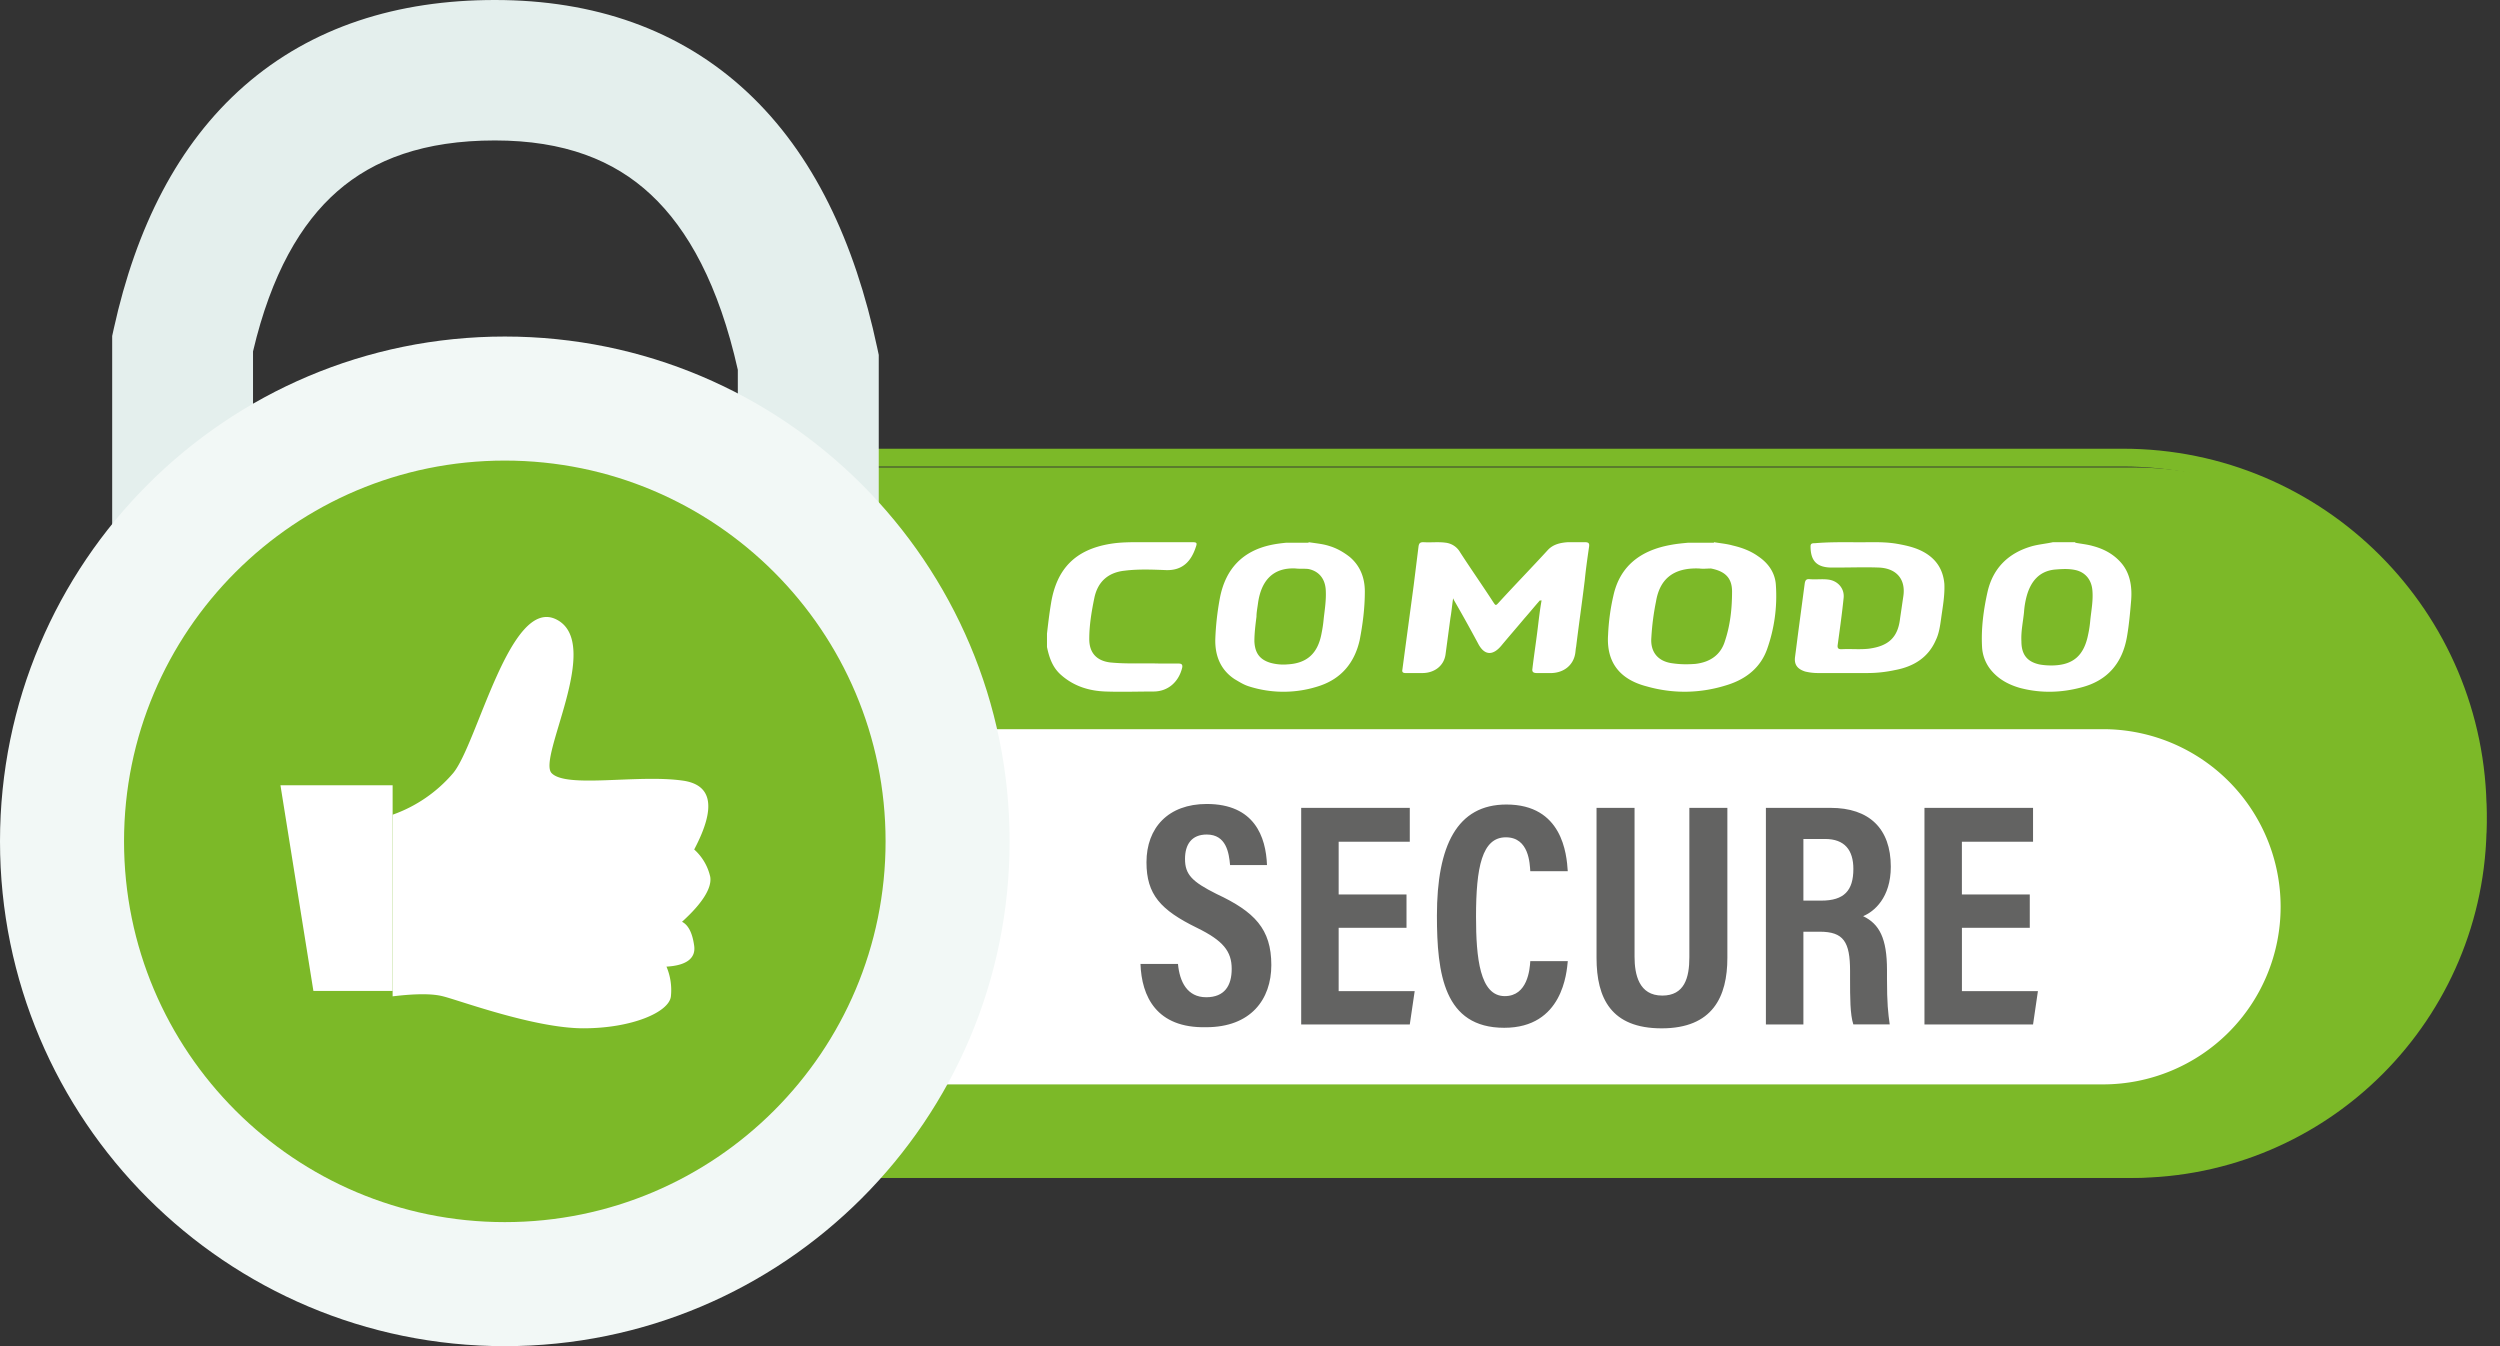 <svg width="78" height="42" fill="none" xmlns="http://www.w3.org/2000/svg"><rect width="100%" height="100%" fill="#333333" stroke="none"/><path fill-rule="evenodd" clip-rule="evenodd" d="M25.064 14.584h41.455c6.103 0 11.064 4.953 11.064 11.083 0 6.113-4.944 11.084-11.064 11.084H25.064C18.96 36.75 14 31.798 14 25.667c0-6.113 4.961-11.083 11.064-11.083z" fill="#7CB928"/><path fill-rule="evenodd" clip-rule="evenodd" d="M24.762 14.555c-5.952 0-10.792 4.852-10.792 10.82 0 5.985 4.84 10.82 10.792 10.82h41.475c5.97 0 10.793-4.852 10.793-10.82 0-5.985-4.84-10.82-10.793-10.82H24.762zm-11.345 10.82C13.417 19.101 18.504 14 24.762 14h41.475c6.258 0 11.346 5.083 11.346 11.375 0 6.274-5.07 11.375-11.346 11.375H24.762c-6.257 0-11.345-5.083-11.345-11.375z" fill="#7CB928"/><path fill-rule="evenodd" clip-rule="evenodd" d="M25.667 22.75h39.947a5.541 5.541 0 110 11.083H25.667V22.75z" fill="#fff"/><path fill-rule="evenodd" clip-rule="evenodd" d="M7.624 2.677C9.73.834 12.405 0 15.441 0c3.077 0 5.77.91 7.873 2.874 2.064 1.927 3.353 4.674 4.055 7.975l.048.224v8.177H23.02v-7.712c-.592-2.64-1.55-4.382-2.712-5.466-1.152-1.076-2.704-1.69-4.868-1.69-2.205 0-3.774.588-4.916 1.587-1.133.991-2.062 2.578-2.63 4.996v7.069H3.5v-7.552l.051-.232c.693-3.141 1.992-5.751 4.073-7.573z" fill="#E4EFED"/><path d="M16.042 40.25c7.57 0 13.708-6.138 13.708-13.709 0-7.57-6.137-13.708-13.708-13.708-7.571 0-13.709 6.137-13.709 13.708 0 7.571 6.138 13.709 13.709 13.709z" fill="#7CB928"/><path fill-rule="evenodd" clip-rule="evenodd" d="M15.75 14.37c-6.561 0-11.88 5.319-11.88 11.88 0 6.561 5.319 11.88 11.88 11.88 6.561 0 11.88-5.319 11.88-11.88 0-6.561-5.319-11.88-11.88-11.88zM0 26.25C0 17.552 7.052 10.5 15.75 10.5S31.5 17.552 31.5 26.25C31.5 34.949 24.448 42 15.75 42S0 34.949 0 26.25z" fill="#F2F8F6"/><path fill-rule="evenodd" clip-rule="evenodd" d="M8.75 24.5l1.028 6.417h2.472V24.5h-3.5z" fill="#fff"/><path fill-rule="evenodd" clip-rule="evenodd" d="M12.25 25.42v5.666c.726-.087 1.245-.087 1.574 0 .501.123 2.854.997 4.376.997 1.522 0 2.68-.507 2.732-.997a1.87 1.87 0 00-.138-.927c.623-.035.917-.262.865-.647-.052-.385-.173-.647-.38-.752.657-.595.933-1.067.881-1.4a1.616 1.616 0 00-.501-.856c.692-1.312.57-2.03-.38-2.152-1.402-.192-3.598.245-4.065-.227-.467-.455 1.608-4.04.155-4.793-1.452-.752-2.473 3.883-3.234 4.793a4.419 4.419 0 01-1.885 1.294z" fill="#fff"/><path d="M35.583 30.074h1.17c.05.554.287 1.04.88 1.04.576 0 .796-.364.796-.884 0-.554-.271-.884-1.084-1.282-1.135-.555-1.575-1.04-1.575-2.045 0-1.074.677-1.819 1.88-1.819 1.49 0 1.846 1.022 1.88 1.906h-1.152c-.034-.381-.118-.953-.728-.953-.474 0-.678.312-.678.762 0 .486.22.71.983 1.092 1.186.554 1.71 1.092 1.71 2.218 0 1.074-.643 1.94-2.032 1.94-1.559.035-2.016-.97-2.05-1.975zm8.3-2.166v1.04h-2.117v1.975h2.372l-.153 1.04h-3.388v-6.758h3.388v1.057h-2.219v1.646h2.117zm3.862 2.08h1.17c-.035.346-.153 2.079-1.983 2.079-1.88 0-2.1-1.681-2.1-3.5 0-2.183.627-3.466 2.168-3.466 1.745 0 1.88 1.542 1.914 2.08h-1.169c-.017-.226-.033-1.057-.762-1.057-.745 0-.931.935-.931 2.477 0 1.283.118 2.478.897 2.478.712 0 .78-.832.796-1.092zm2.067-4.783h1.186v4.644c0 .554.135 1.213.864 1.213.694 0 .846-.555.846-1.196v-4.66h1.186v4.678c0 1.212-.457 2.2-2.05 2.2-1.575 0-2.032-.936-2.032-2.2v-4.679zm6.962 3.864h-.508v2.894h-1.17v-6.758h2.017c1.202 0 1.88.641 1.88 1.837 0 .97-.525 1.403-.864 1.542.508.243.745.693.745 1.68v.278c0 .762.034 1.057.085 1.42h-1.135c-.102-.311-.102-.848-.102-1.42v-.243c0-.918-.203-1.23-.948-1.23zm-.508-2.893v1.923h.559c.711 0 1-.312 1-.988 0-.589-.272-.935-.882-.935h-.677zm7.063 1.732v1.04h-2.117v1.975h2.371l-.152 1.04h-3.388v-6.758h3.388v1.057h-2.22v1.646h2.118z" fill="#636362"/><path d="M40.421 17.736c-.715-.034-1.073.394-1.17 1.077-.017.137-.049.29-.049.428-.032.256-.065.512-.065.769.016.359.163.564.488.666.178.052.373.069.552.052.602-.034.943-.342 1.057-.975a3.96 3.96 0 00.065-.444c.033-.29.081-.581.065-.889-.016-.359-.211-.598-.536-.666-.13-.018-.26 0-.407-.018zm.407-.82c.211.034.439.051.65.12.227.068.439.188.634.341.325.274.471.65.471 1.077 0 .513-.065 1.026-.162 1.522-.163.718-.585 1.196-1.236 1.418a3.54 3.54 0 01-2.227.018c-.162-.052-.292-.137-.439-.223-.439-.29-.618-.735-.601-1.265a8.62 8.62 0 01.146-1.282c.179-.905.715-1.453 1.593-1.64.163-.035.309-.052.472-.069h.699v-.017zm12.19.821c-.858-.034-1.24.377-1.35 1.027a7.96 7.96 0 00-.146 1.129c-.037.461.219.752.675.804.237.034.456.034.693.017.474-.052.803-.291.93-.719.165-.496.22-1.01.22-1.54 0-.427-.22-.632-.657-.718-.128 0-.238.017-.365 0zm.456-.821c.2.034.401.051.584.103.292.068.565.17.803.342.328.222.529.53.547.906a4.942 4.942 0 01-.274 1.985c-.2.564-.638.924-1.222 1.112-.84.273-1.697.29-2.536.051-.858-.222-1.26-.77-1.204-1.608.018-.41.073-.821.164-1.214.2-.924.84-1.42 1.788-1.591.182-.035.365-.052.547-.069h.803v-.017zm10.499 3.846h.08c.63-.017.97-.308 1.099-.974a3.37 3.37 0 00.064-.428c.033-.325.097-.632.065-.957-.032-.325-.226-.547-.517-.615-.226-.052-.452-.034-.662-.017-.469.05-.743.359-.872.837a2.591 2.591 0 00-.081.496c-.032.308-.097.598-.081.906 0 .41.178.632.55.718.08.017.225.034.355.034zm.775-3.829c.178.034.371.051.55.103.322.085.63.239.871.512.291.325.356.753.323 1.18-.032.376-.064.752-.129 1.128-.145.855-.63 1.384-1.421 1.59-.63.17-1.276.188-1.922.017-.356-.103-.679-.274-.921-.581a1.237 1.237 0 01-.259-.701c-.032-.581.049-1.18.178-1.744.178-.735.662-1.18 1.34-1.384.227-.069.47-.086.695-.137h.695v.017z" fill="#fff"/><path fill-rule="evenodd" clip-rule="evenodd" d="M32.667 19.761c.035-.302.07-.604.123-.925.175-1.102.773-1.689 1.845-1.867.317-.053.633-.053.95-.053h1.599c.158 0 .175.018.123.16-.141.427-.405.73-.932.711-.422-.017-.861-.035-1.283.018-.51.053-.843.338-.949.854-.088.426-.158.853-.158 1.28 0 .427.228.676.65.729.527.053 1.037.018 1.564.035h.58c.088 0 .123.036.106.125-.106.445-.44.747-.896.747-.493 0-1.002.018-1.494 0-.51-.018-.985-.16-1.389-.516-.264-.231-.369-.533-.44-.871v-.427zm15.38-1.031c-.168.188-.32.378-.488.567-.236.283-.471.551-.707.835-.27.331-.539.331-.74-.063-.22-.41-.455-.835-.691-1.245-.017-.032-.05-.08-.084-.158-.034.236-.05.426-.084.615l-.152 1.135c-.05.363-.353.583-.724.583h-.522c-.084 0-.118-.031-.1-.11.117-.883.235-1.75.353-2.633l.151-1.214c.017-.095.05-.126.152-.126.236.016.454-.016.69.016a.6.6 0 01.455.3c.336.52.69 1.024 1.027 1.544.084.127.084.127.185.016.505-.552 1.027-1.088 1.532-1.64.168-.173.387-.22.623-.236h.522c.117 0 .151.032.134.142-.05.347-.1.694-.134 1.04-.084.694-.185 1.388-.27 2.082-.017.078-.017.157-.033.236-.068.347-.354.568-.724.583h-.472c-.118 0-.151-.047-.134-.141.05-.426.117-.852.168-1.278.034-.283.067-.567.118-.85-.034.015-.05 0-.05 0zm9.723-1.814c.415.016.915-.032 1.397.047.366.064.715.143 1.015.364.3.222.449.523.482.887.017.364-.05.712-.1 1.076-.033.237-.066.475-.166.68-.233.539-.682.824-1.264.934a4.061 4.061 0 01-.882.095h-1.53c-.133 0-.267-.015-.4-.047-.25-.08-.349-.222-.316-.46.034-.252.067-.521.1-.775l.2-1.503c.016-.111.05-.158.166-.143.2.016.4-.016.599.016.283.048.482.285.45.57-.05.49-.117.965-.184 1.456-.017.11.017.143.117.143.282-.016.565.015.848-.016.615-.08.915-.348.981-.95.034-.221.067-.459.1-.68.084-.539-.216-.887-.782-.903-.416-.015-.831 0-1.247 0h-.25c-.432-.015-.615-.221-.615-.664 0-.095.066-.095.133-.095.382-.032.732-.032 1.148-.032z" fill="#fff"/></svg>